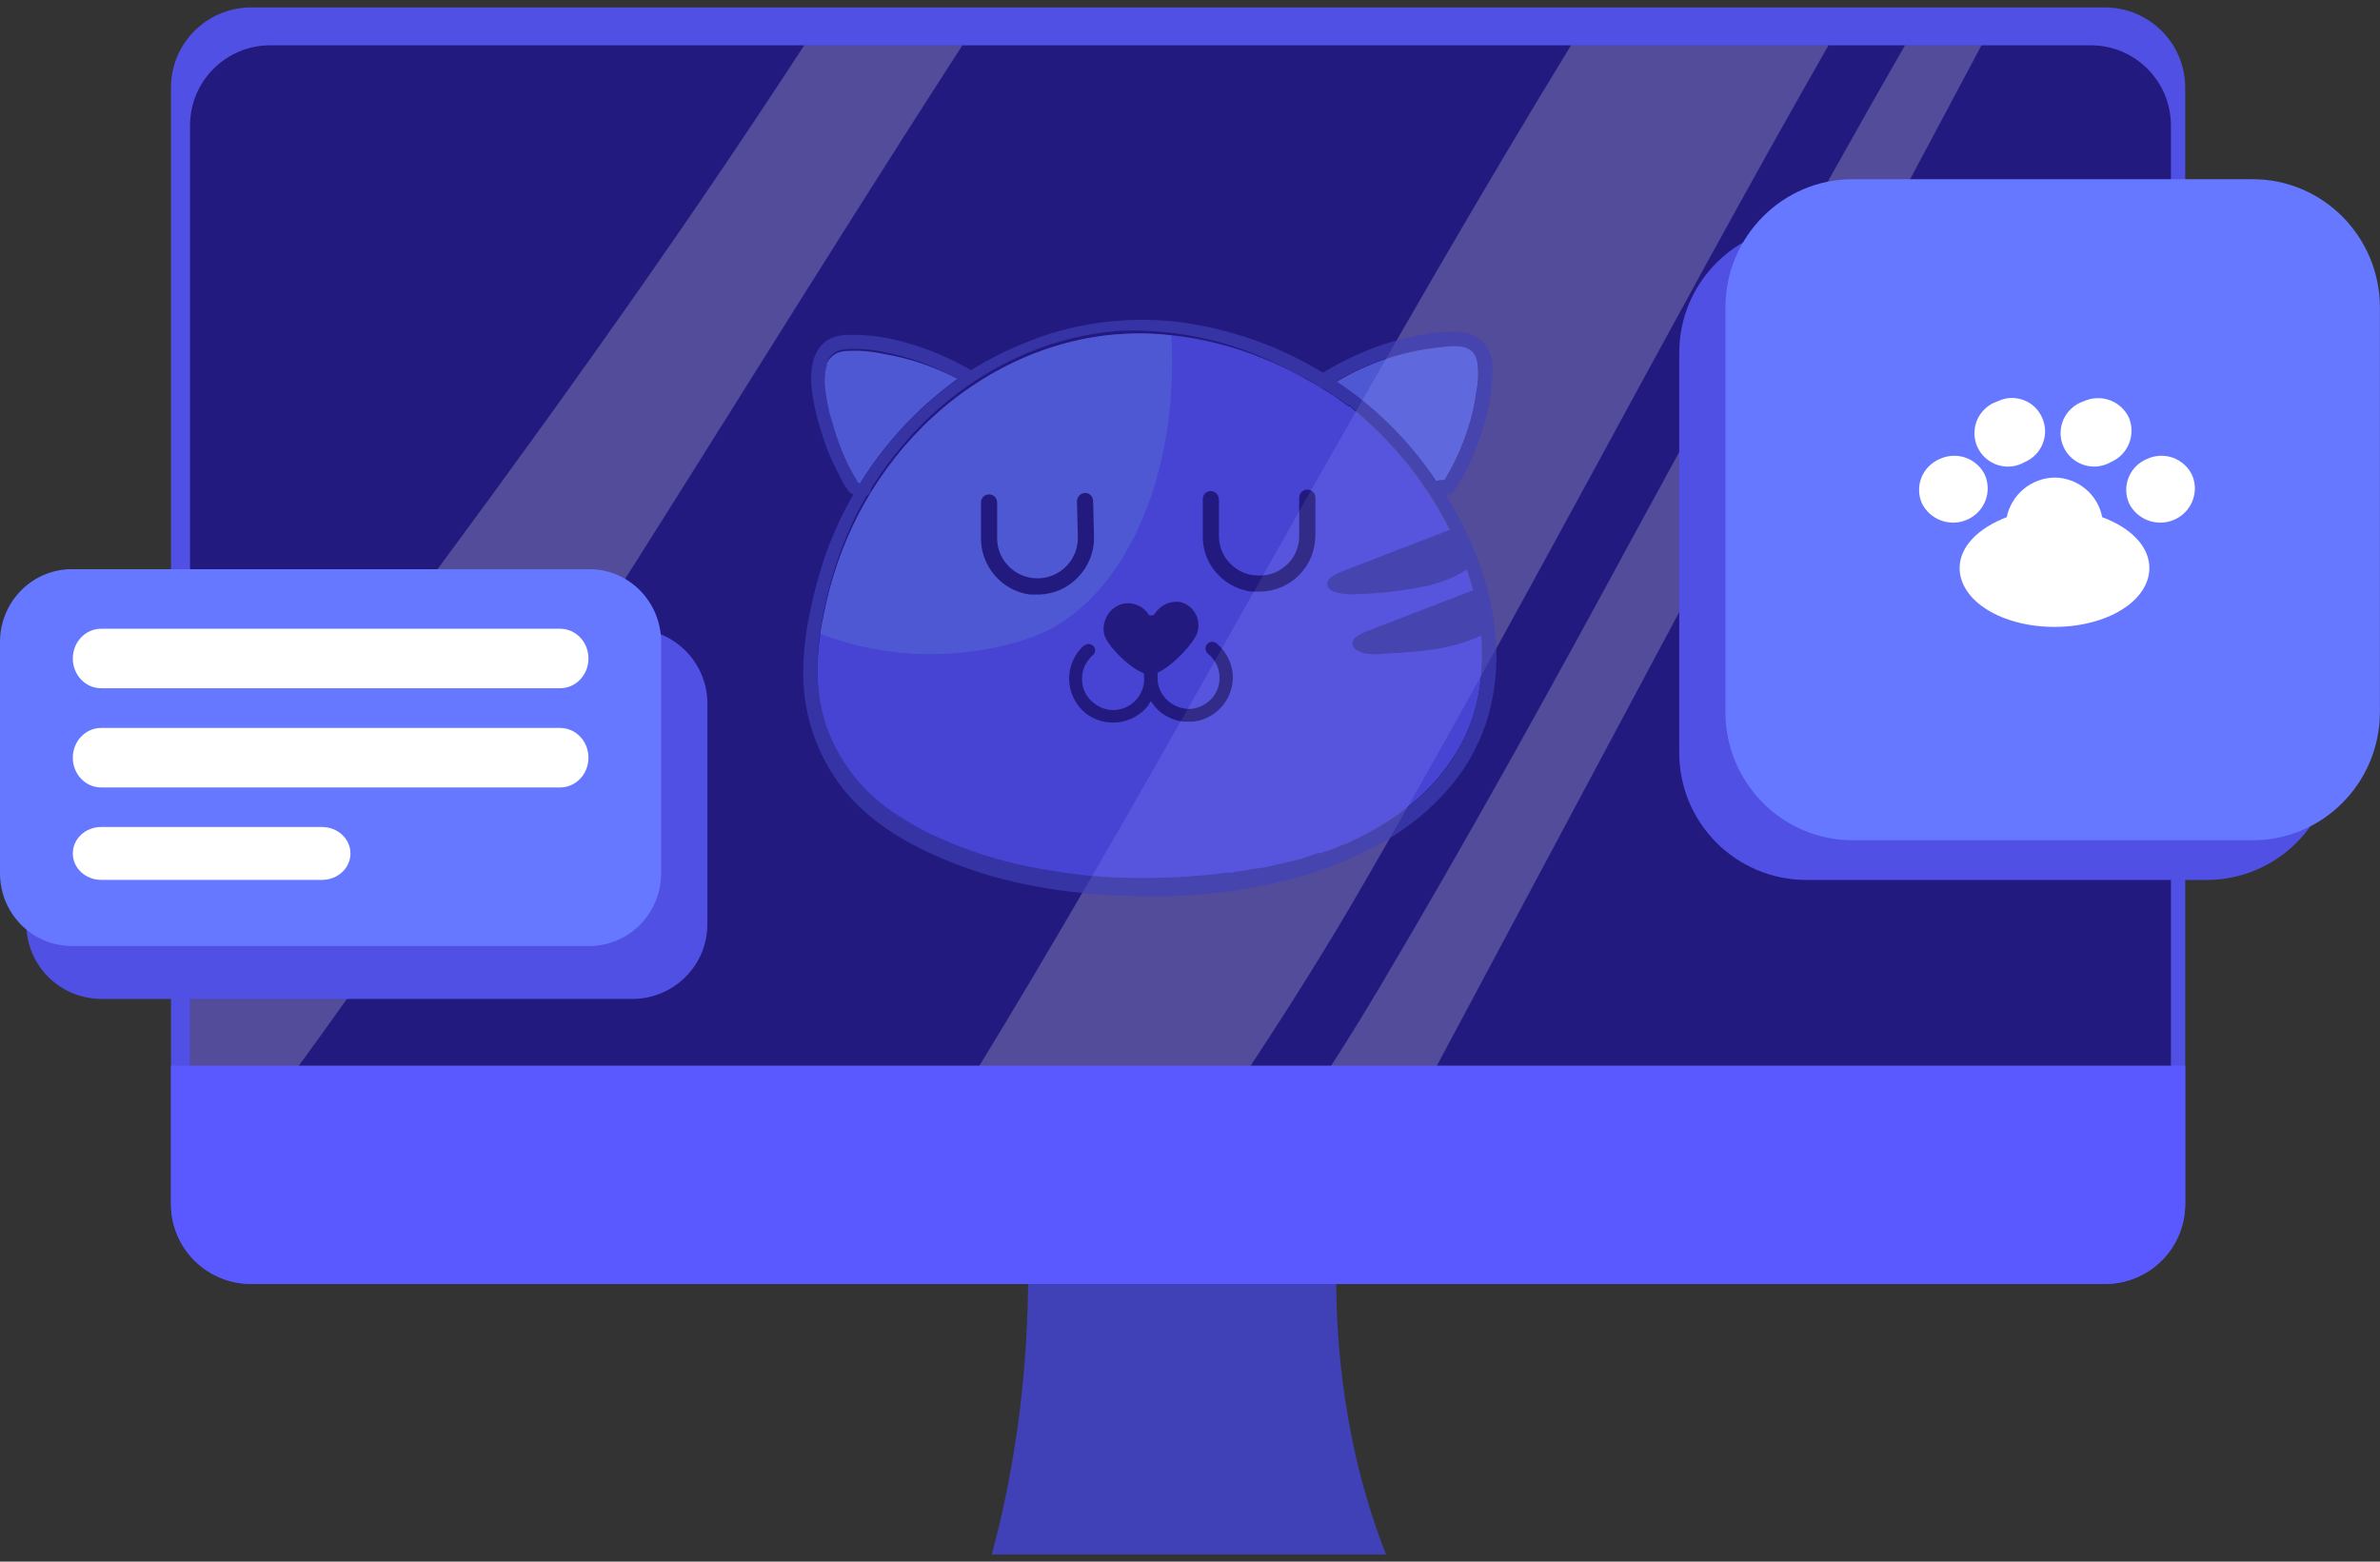 <svg width="32" height="21" viewBox="0 0 32 21" fill="none" xmlns="http://www.w3.org/2000/svg">
<rect x="0" y="0" width="32" height="21" fill="#333333" stroke="none"/>
<path d="M13.334 20.904H18.635C18.444 20.414 18.294 19.908 18.188 19.392C17.607 16.596 18.31 14.05 18.635 13.055H13.334C13.704 14.612 14.081 17.069 13.589 19.768C13.519 20.17 13.43 20.553 13.334 20.904Z" fill="#4040B7"/>
<path d="M28.301 0.1H3.378C2.782 0.1 2.299 0.582 2.299 1.178V16.188C2.299 16.784 2.782 17.266 3.378 17.266H28.301C28.897 17.266 29.381 16.784 29.381 16.188V1.178C29.381 0.582 28.897 0.1 28.301 0.1Z" fill="#5050E5"/>
<path d="M28.11 0.609H3.634C3.038 0.609 2.555 1.092 2.555 1.688V15.84C2.555 16.436 3.038 16.919 3.634 16.919H28.11C28.706 16.919 29.189 16.436 29.189 15.84V1.688C29.189 1.092 28.706 0.609 28.11 0.609Z" fill="#221A7E"/>
<path opacity="0.22" d="M10.813 0.609C9.9 2.013 8.955 3.392 7.984 4.757C6.227 7.234 4.394 9.659 2.555 12.071V15.842C2.555 15.975 2.579 16.107 2.625 16.232L3.87 14.534C5.029 12.952 6.134 11.339 7.185 9.697C9.127 6.685 10.992 3.622 12.94 0.609H10.813Z" fill="white"/>
<path opacity="0.22" d="M21.123 0.609C19.909 2.594 18.753 4.611 17.604 6.634C15.649 10.099 13.72 13.596 11.529 16.921H15.036C16.134 15.364 17.214 13.794 18.178 12.154C20.395 8.35 22.4 4.432 24.585 0.609H21.123Z" fill="white"/>
<path opacity="0.22" d="M25.613 0.609C24.355 2.798 23.154 5.026 21.941 7.246C20.849 9.263 19.737 11.273 18.568 13.245C17.821 14.509 16.984 15.721 16.135 16.921H17.936L20.721 11.707C22.701 8.006 24.674 4.307 26.642 0.609H25.613Z" fill="white"/>
<path d="M2.299 14.33V16.187C2.298 16.329 2.325 16.47 2.379 16.601C2.433 16.732 2.513 16.851 2.613 16.952C2.714 17.052 2.833 17.131 2.964 17.185C3.096 17.239 3.236 17.267 3.378 17.266H28.301C28.443 17.267 28.584 17.239 28.715 17.185C28.847 17.131 28.966 17.052 29.066 16.952C29.167 16.851 29.246 16.732 29.3 16.601C29.354 16.47 29.381 16.329 29.381 16.187V14.33H2.299Z" fill="#5959FF"/>
<path d="M29.668 3.033H24.288C23.344 3.033 22.578 3.799 22.578 4.743V10.123C22.578 11.068 23.344 11.833 24.288 11.833H29.668C30.612 11.833 31.378 11.068 31.378 10.123V4.743C31.378 3.799 30.612 3.033 29.668 3.033Z" fill="#5050E5"/>
<path d="M8.502 8.455H1.364C0.807 8.455 0.355 8.905 0.355 9.459V12.429C0.355 12.983 0.807 13.433 1.364 13.433H8.502C9.059 13.433 9.511 12.983 9.511 12.429V9.459C9.511 8.905 9.059 8.455 8.502 8.455Z" fill="#5050E5"/>
<path d="M30.289 2.41H24.909C23.965 2.41 23.199 3.184 23.199 4.138V9.572C23.199 10.526 23.965 11.299 24.909 11.299H30.289C31.233 11.299 31.999 10.526 31.999 9.572V4.138C31.999 3.184 31.233 2.41 30.289 2.41Z" fill="#6678FF"/>
<g opacity="0.66">
<path d="M12.953 5.141L12.876 5.096C12.566 4.922 12.229 4.799 11.88 4.733C11.718 4.698 11.553 4.685 11.388 4.694C11.346 4.697 11.305 4.705 11.266 4.72C11.235 4.733 11.207 4.753 11.183 4.777L11.171 4.79L11.152 4.809C11.145 4.825 11.137 4.841 11.126 4.854V4.886C11.126 4.899 11.12 4.905 11.12 4.918C11.112 4.936 11.108 4.956 11.107 4.975C11.1 4.988 11.1 4.982 11.1 5.001V5.033C11.1 5.058 11.094 5.077 11.094 5.103C11.095 5.154 11.099 5.205 11.107 5.256C11.119 5.35 11.136 5.444 11.158 5.537L11.235 5.792C11.285 5.957 11.349 6.117 11.426 6.271C11.464 6.341 11.503 6.411 11.547 6.481H11.618C11.739 6.475 11.739 6.666 11.618 6.673C11.567 6.677 11.517 6.669 11.471 6.647C11.449 6.639 11.429 6.626 11.413 6.609C11.359 6.538 11.314 6.461 11.279 6.379C11.179 6.197 11.1 6.004 11.043 5.805C10.973 5.598 10.928 5.384 10.909 5.167C10.896 4.956 10.928 4.72 11.107 4.586C11.204 4.525 11.318 4.496 11.432 4.503C11.621 4.5 11.81 4.519 11.995 4.56C12.365 4.643 12.721 4.783 13.049 4.975C13.151 5.039 13.055 5.205 12.953 5.141Z" fill="#4040B7"/>
<path d="M19.921 8.989C19.91 9.219 19.867 9.447 19.794 9.665C19.57 10.316 19.072 10.82 18.471 11.159C17.871 11.497 17.053 11.727 16.306 11.81C15.52 11.895 14.726 11.865 13.949 11.72C13.598 11.657 13.254 11.561 12.921 11.433C12.78 11.382 12.646 11.318 12.499 11.255C12.328 11.167 12.161 11.069 12.001 10.961C11.579 10.675 11.262 10.258 11.101 9.774C10.941 9.276 10.973 8.753 11.081 8.249C11.171 7.787 11.326 7.34 11.541 6.921C11.768 6.483 12.061 6.083 12.41 5.734C13.132 5.02 14.083 4.547 15.105 4.49C15.955 4.445 16.804 4.675 17.545 5.09C17.751 5.199 17.947 5.325 18.133 5.466H18.152L18.177 5.492C18.254 5.549 18.324 5.613 18.395 5.677C18.582 5.849 18.757 6.035 18.918 6.232C19.532 7.004 19.979 7.993 19.921 8.989Z" fill="#5959FF"/>
<path d="M20.119 8.754C20.119 8.709 20.113 8.671 20.113 8.626C20.074 7.969 19.832 7.318 19.5 6.756L19.436 6.648L19.314 6.462C18.964 5.938 18.515 5.487 17.992 5.135L17.979 5.122L17.794 5.007H17.781L17.558 4.88C17.014 4.588 16.421 4.399 15.808 4.325C15.314 4.272 14.814 4.307 14.332 4.427C14.182 4.464 14.035 4.511 13.892 4.567C13.597 4.677 13.315 4.816 13.048 4.982L12.876 5.103L12.838 5.129C12.33 5.5 11.898 5.966 11.567 6.501L11.464 6.667C11.299 6.954 11.164 7.258 11.062 7.573C10.991 7.793 10.933 8.016 10.889 8.243C10.837 8.482 10.807 8.726 10.8 8.97C10.781 9.563 10.971 10.143 11.337 10.611C11.618 10.962 11.988 11.217 12.384 11.415C12.692 11.566 13.013 11.69 13.342 11.785C13.742 11.895 14.15 11.97 14.562 12.008L14.754 12.027L14.907 12.04L15.418 12.053H15.718C16.523 12.027 17.341 11.887 18.088 11.574L18.318 11.466L18.535 11.357C18.97 11.124 19.347 10.797 19.64 10.4L19.717 10.279C19.735 10.258 19.75 10.234 19.761 10.209C19.849 10.056 19.922 9.896 19.979 9.73C20.08 9.415 20.128 9.085 20.119 8.754ZM19.921 8.99C19.91 9.22 19.867 9.448 19.793 9.666C19.746 9.803 19.686 9.935 19.614 10.062L19.538 10.196C19.266 10.599 18.9 10.93 18.471 11.159C18.424 11.191 18.375 11.219 18.324 11.242L18.248 11.281L18.216 11.293L18.177 11.313L18.158 11.325L18.12 11.345L18.069 11.364H18.056L17.947 11.408L17.845 11.447H17.826L17.762 11.472H17.718L17.666 11.491L17.615 11.51L17.5 11.549H17.494L17.398 11.574L17.353 11.587H17.334L17.264 11.606L17.174 11.625L17.117 11.638L17.034 11.657L16.97 11.67H16.964L16.874 11.683H16.855L16.727 11.708H16.721L16.619 11.721H16.613L16.568 11.734H16.485L16.395 11.747L16.306 11.759C15.86 11.804 15.412 11.817 14.965 11.798C14.805 11.791 14.652 11.778 14.498 11.759C14.313 11.74 14.128 11.708 13.949 11.676C13.598 11.613 13.254 11.517 12.921 11.389C12.78 11.338 12.646 11.274 12.499 11.21C12.327 11.123 12.161 11.025 12.001 10.917C11.578 10.631 11.262 10.214 11.1 9.73C10.941 9.232 10.973 8.709 11.081 8.205C11.171 7.744 11.324 7.297 11.535 6.877C11.765 6.44 12.06 6.04 12.41 5.69C13.131 4.976 14.083 4.503 15.105 4.446C15.862 4.426 16.612 4.599 17.283 4.95L17.526 5.078H17.545L17.634 5.135L17.73 5.186L17.781 5.218H17.788L17.871 5.275L17.935 5.32L17.992 5.358H17.998L18.062 5.403L18.133 5.454H18.152L18.177 5.48C18.254 5.537 18.324 5.601 18.395 5.665C18.582 5.837 18.757 6.023 18.918 6.22C19.468 6.903 19.889 7.771 19.927 8.664V8.798C19.93 8.862 19.927 8.926 19.921 8.99Z" fill="#4040B7"/>
<path d="M12.876 5.096L12.838 5.122C12.33 5.494 11.899 5.96 11.567 6.494H11.541C11.497 6.424 11.458 6.354 11.42 6.283C11.343 6.129 11.279 5.969 11.228 5.805L11.152 5.55C11.13 5.457 11.113 5.363 11.101 5.269C11.093 5.218 11.089 5.167 11.088 5.116C11.088 5.09 11.094 5.071 11.094 5.045V5.014C11.094 4.994 11.094 5.001 11.101 4.988C11.102 4.968 11.106 4.949 11.113 4.931C11.113 4.918 11.12 4.911 11.12 4.899V4.879C11.131 4.866 11.139 4.851 11.145 4.835L11.165 4.816L11.177 4.803C11.201 4.778 11.229 4.759 11.26 4.745C11.299 4.731 11.34 4.722 11.382 4.72C11.547 4.71 11.712 4.723 11.873 4.758C12.224 4.816 12.563 4.93 12.876 5.096Z" fill="#6678FF"/>
<path d="M12.115 8.779C12.939 8.856 13.642 8.671 13.987 8.524C15.111 8.039 15.858 6.412 15.749 4.51C15.535 4.484 15.319 4.478 15.104 4.491C14.082 4.548 13.131 5.02 12.409 5.735C12.06 6.084 11.767 6.484 11.54 6.922C11.325 7.341 11.17 7.788 11.08 8.25C11.061 8.339 11.042 8.428 11.029 8.524C11.378 8.656 11.743 8.742 12.115 8.779Z" fill="#6678FF"/>
<path d="M19.85 5.269C19.832 5.403 19.804 5.535 19.767 5.665C19.688 5.943 19.572 6.209 19.422 6.456H19.358L19.313 6.469C18.963 5.945 18.514 5.494 17.991 5.142L17.979 5.129C18.403 4.875 18.879 4.718 19.371 4.67C19.48 4.657 19.614 4.638 19.722 4.682C19.831 4.727 19.856 4.81 19.869 4.912C19.881 5.031 19.875 5.152 19.85 5.269Z" fill="#6678FF"/>
<path d="M20.067 5.028C20.054 5.338 19.991 5.643 19.882 5.934C19.83 6.08 19.768 6.223 19.697 6.361L19.576 6.566C19.55 6.604 19.524 6.649 19.467 6.649H19.358C19.337 6.648 19.317 6.64 19.301 6.627C19.285 6.614 19.273 6.596 19.268 6.576C19.263 6.556 19.265 6.535 19.273 6.515C19.281 6.496 19.296 6.48 19.314 6.47L19.358 6.457H19.422C19.572 6.21 19.688 5.944 19.767 5.666C19.805 5.536 19.832 5.404 19.85 5.27C19.875 5.151 19.882 5.028 19.869 4.906C19.857 4.804 19.818 4.715 19.723 4.677C19.627 4.638 19.48 4.651 19.371 4.664C18.879 4.713 18.403 4.87 17.979 5.123C17.93 5.149 17.883 5.179 17.838 5.213C17.821 5.223 17.801 5.227 17.781 5.225C17.77 5.224 17.76 5.221 17.752 5.215C17.743 5.21 17.735 5.202 17.73 5.193C17.72 5.184 17.712 5.172 17.707 5.158C17.702 5.145 17.7 5.131 17.701 5.117C17.703 5.103 17.707 5.09 17.714 5.077C17.721 5.065 17.731 5.055 17.742 5.047L17.794 5.008C18.077 4.834 18.382 4.697 18.701 4.6C18.849 4.556 19.001 4.522 19.154 4.498C19.301 4.469 19.451 4.456 19.601 4.46C19.748 4.472 19.889 4.517 19.978 4.645C20.067 4.772 20.067 4.9 20.067 5.028Z" fill="#4040B7"/>
<path d="M19.609 7.204L19.487 7.127L18.05 7.682C17.954 7.72 17.846 7.772 17.846 7.848C17.846 7.925 17.916 7.957 18.005 7.976C18.094 7.993 18.184 7.997 18.274 7.988C18.598 7.978 18.921 7.937 19.238 7.867C19.474 7.803 19.698 7.701 19.838 7.561C19.768 7.44 19.685 7.325 19.609 7.204Z" fill="#4040B7"/>
<path d="M19.883 7.968L19.825 7.93L18.388 8.485C18.292 8.523 18.184 8.574 18.184 8.651C18.184 8.727 18.26 8.759 18.343 8.785C18.432 8.8 18.522 8.802 18.611 8.791C18.937 8.772 19.269 8.753 19.576 8.67C19.718 8.632 19.855 8.579 19.985 8.51C19.964 8.327 19.93 8.146 19.883 7.968Z" fill="#4040B7"/>
<path d="M15.386 9.06C15.388 9.044 15.395 9.029 15.405 9.017C15.415 9.005 15.428 8.995 15.443 8.99C15.449 8.986 15.455 8.983 15.462 8.982C15.468 8.981 15.475 8.981 15.482 8.983C15.5 8.983 15.518 8.989 15.532 9.001C15.546 9.013 15.555 9.029 15.558 9.047C15.564 9.056 15.566 9.068 15.565 9.079C15.558 9.147 15.569 9.215 15.596 9.277C15.623 9.339 15.665 9.394 15.718 9.436C15.804 9.506 15.914 9.54 16.024 9.532C16.134 9.518 16.234 9.463 16.305 9.379C16.34 9.336 16.366 9.287 16.381 9.235C16.396 9.182 16.401 9.127 16.395 9.073C16.39 9.018 16.374 8.965 16.347 8.916C16.321 8.868 16.285 8.826 16.242 8.792C16.232 8.784 16.225 8.775 16.219 8.764C16.213 8.754 16.21 8.742 16.209 8.731C16.208 8.719 16.209 8.707 16.212 8.695C16.216 8.684 16.221 8.673 16.229 8.664C16.236 8.655 16.246 8.647 16.256 8.642C16.267 8.636 16.278 8.632 16.29 8.631C16.302 8.63 16.314 8.631 16.325 8.635C16.337 8.638 16.347 8.644 16.357 8.651C16.478 8.753 16.555 8.897 16.574 9.053C16.588 9.21 16.54 9.366 16.44 9.487C16.341 9.608 16.199 9.686 16.044 9.704H15.903C15.794 9.688 15.691 9.644 15.603 9.577C15.554 9.534 15.511 9.485 15.475 9.43C15.41 9.318 15.379 9.189 15.386 9.06Z" fill="#221A7E"/>
<path d="M14.576 8.684C14.585 8.676 14.595 8.67 14.607 8.666C14.618 8.661 14.63 8.66 14.642 8.66C14.653 8.661 14.665 8.664 14.676 8.669C14.687 8.674 14.696 8.681 14.704 8.69C14.712 8.699 14.717 8.709 14.721 8.72C14.724 8.731 14.725 8.742 14.724 8.754C14.723 8.765 14.719 8.776 14.714 8.786C14.708 8.796 14.7 8.805 14.691 8.812C14.64 8.857 14.6 8.915 14.575 8.979C14.551 9.044 14.543 9.113 14.551 9.182C14.557 9.236 14.574 9.288 14.602 9.336C14.629 9.383 14.666 9.424 14.71 9.456C14.753 9.491 14.802 9.517 14.854 9.532C14.907 9.548 14.963 9.552 15.017 9.545C15.125 9.532 15.224 9.477 15.292 9.392C15.326 9.349 15.352 9.299 15.368 9.245C15.383 9.191 15.388 9.135 15.381 9.08V9.054C15.384 9.038 15.392 9.024 15.403 9.013C15.415 9.001 15.429 8.994 15.445 8.99C15.445 8.984 15.451 8.984 15.458 8.984C15.479 8.982 15.501 8.988 15.519 9.001C15.537 9.014 15.549 9.033 15.553 9.054C15.574 9.183 15.547 9.314 15.477 9.424L15.432 9.494C15.333 9.617 15.19 9.696 15.033 9.713C14.877 9.731 14.72 9.687 14.595 9.59C14.528 9.535 14.474 9.466 14.436 9.388C14.398 9.31 14.377 9.225 14.375 9.138C14.373 9.052 14.39 8.965 14.425 8.886C14.46 8.806 14.511 8.735 14.576 8.678V8.684Z" fill="#221A7E"/>
<path d="M16.172 6.712C16.172 6.684 16.182 6.657 16.201 6.637C16.22 6.617 16.246 6.605 16.274 6.603C16.303 6.603 16.332 6.614 16.353 6.634C16.375 6.655 16.387 6.682 16.389 6.712V7.209C16.389 7.281 16.403 7.352 16.432 7.418C16.46 7.484 16.502 7.544 16.555 7.592C16.606 7.641 16.666 7.68 16.732 7.705C16.798 7.73 16.868 7.742 16.938 7.739C17.01 7.739 17.08 7.725 17.146 7.697C17.211 7.669 17.271 7.628 17.32 7.577C17.37 7.526 17.408 7.465 17.434 7.399C17.459 7.332 17.471 7.261 17.468 7.19V6.692C17.468 6.664 17.48 6.636 17.5 6.616C17.521 6.595 17.548 6.584 17.577 6.584C17.605 6.584 17.631 6.594 17.652 6.613C17.672 6.632 17.684 6.658 17.686 6.686V7.19C17.687 7.289 17.669 7.387 17.633 7.479C17.597 7.571 17.543 7.655 17.474 7.726C17.405 7.798 17.323 7.854 17.232 7.894C17.141 7.933 17.044 7.954 16.945 7.956H16.83C16.669 7.936 16.518 7.865 16.402 7.752C16.33 7.684 16.272 7.602 16.233 7.511C16.193 7.42 16.172 7.321 16.172 7.222V6.712Z" fill="#221A7E"/>
<path d="M13.19 6.757C13.19 6.728 13.201 6.7 13.221 6.68C13.242 6.659 13.269 6.648 13.298 6.648C13.327 6.648 13.354 6.659 13.375 6.68C13.395 6.7 13.407 6.728 13.407 6.757V7.254C13.409 7.325 13.425 7.395 13.455 7.46C13.485 7.525 13.527 7.583 13.579 7.631C13.656 7.703 13.753 7.751 13.857 7.769C13.961 7.787 14.069 7.774 14.165 7.732C14.262 7.69 14.345 7.621 14.403 7.532C14.461 7.444 14.492 7.341 14.492 7.235L14.48 6.737C14.481 6.709 14.493 6.682 14.513 6.662C14.533 6.642 14.56 6.63 14.588 6.629C14.616 6.629 14.643 6.639 14.663 6.658C14.683 6.677 14.695 6.703 14.697 6.731L14.71 7.235C14.709 7.433 14.631 7.623 14.492 7.765C14.357 7.906 14.171 7.989 13.975 7.995H13.847C13.691 7.974 13.546 7.905 13.432 7.797C13.359 7.729 13.3 7.647 13.258 7.556C13.216 7.465 13.193 7.367 13.19 7.267V6.757Z" fill="#221A7E"/>
<path d="M15.081 8.123C15.147 8.106 15.217 8.109 15.281 8.133C15.345 8.157 15.4 8.2 15.439 8.257C15.439 8.26 15.44 8.263 15.442 8.266C15.445 8.268 15.448 8.27 15.451 8.27C15.464 8.277 15.479 8.279 15.493 8.275C15.508 8.272 15.52 8.263 15.528 8.25C15.565 8.193 15.618 8.148 15.68 8.121C15.743 8.093 15.812 8.085 15.879 8.097C15.961 8.121 16.03 8.176 16.072 8.25C16.113 8.324 16.125 8.411 16.103 8.493C16.064 8.64 15.764 8.959 15.56 9.048H15.554L15.477 9.061C15.447 9.065 15.417 9.063 15.387 9.054H15.381C15.183 8.984 14.877 8.672 14.845 8.525C14.828 8.441 14.843 8.353 14.886 8.279C14.93 8.205 14.999 8.149 15.081 8.123Z" fill="#221A7E"/>
</g>
<path d="M7.924 7.654H0.965C0.432 7.654 0 8.093 0 8.633V11.742C0 12.283 0.432 12.721 0.965 12.721H7.924C8.457 12.721 8.889 12.283 8.889 11.742V8.633C8.889 8.093 8.457 7.654 7.924 7.654Z" fill="#6678FF"/>
<path d="M28.899 7.638C28.899 8.08 28.332 8.43 27.623 8.43C26.915 8.43 26.348 8.08 26.348 7.638C26.348 7.347 26.606 7.097 26.981 6.955C27.012 6.806 27.092 6.673 27.209 6.576C27.325 6.479 27.472 6.425 27.623 6.422C27.776 6.423 27.923 6.477 28.04 6.574C28.157 6.671 28.237 6.806 28.265 6.955C28.649 7.097 28.899 7.347 28.899 7.638Z" fill="white"/>
<path d="M26.447 6.989C26.337 7.038 26.211 7.041 26.098 6.999C25.984 6.957 25.891 6.873 25.839 6.764C25.815 6.709 25.803 6.651 25.803 6.591C25.802 6.532 25.814 6.473 25.836 6.418C25.859 6.363 25.892 6.313 25.934 6.271C25.976 6.229 26.026 6.195 26.08 6.172C26.19 6.121 26.315 6.115 26.429 6.155C26.544 6.196 26.637 6.28 26.689 6.389C26.736 6.501 26.738 6.626 26.692 6.739C26.647 6.851 26.559 6.941 26.447 6.989Z" fill="white"/>
<path d="M29.233 6.989C29.122 7.038 28.996 7.041 28.883 6.999C28.769 6.957 28.676 6.873 28.624 6.764C28.601 6.709 28.588 6.651 28.588 6.591C28.587 6.532 28.599 6.473 28.621 6.418C28.644 6.363 28.677 6.313 28.719 6.271C28.761 6.229 28.811 6.195 28.866 6.172C28.975 6.121 29.101 6.115 29.215 6.155C29.329 6.196 29.422 6.28 29.474 6.389C29.522 6.501 29.523 6.626 29.477 6.739C29.432 6.851 29.344 6.941 29.233 6.989Z" fill="white"/>
<path d="M28.381 6.214C28.327 6.245 28.266 6.265 28.203 6.272C28.141 6.278 28.077 6.272 28.017 6.252C27.957 6.233 27.902 6.201 27.855 6.159C27.808 6.117 27.77 6.066 27.745 6.009C27.719 5.951 27.705 5.889 27.705 5.826C27.705 5.763 27.718 5.701 27.743 5.643C27.769 5.585 27.806 5.534 27.853 5.491C27.899 5.449 27.954 5.417 28.014 5.397C28.124 5.346 28.249 5.34 28.363 5.38C28.477 5.421 28.571 5.505 28.623 5.614C28.67 5.725 28.671 5.851 28.626 5.963C28.581 6.076 28.493 6.166 28.381 6.214Z" fill="white"/>
<path d="M27.223 6.214C27.168 6.246 27.108 6.265 27.045 6.272C26.982 6.279 26.919 6.272 26.859 6.253C26.799 6.234 26.744 6.202 26.697 6.16C26.65 6.118 26.612 6.066 26.586 6.009C26.561 5.952 26.547 5.889 26.547 5.826C26.547 5.763 26.56 5.701 26.585 5.643C26.61 5.586 26.648 5.534 26.695 5.492C26.741 5.449 26.796 5.417 26.856 5.398C26.91 5.371 26.968 5.356 27.027 5.352C27.087 5.349 27.146 5.358 27.203 5.378C27.259 5.398 27.31 5.429 27.354 5.47C27.397 5.511 27.432 5.56 27.456 5.614C27.481 5.669 27.495 5.728 27.497 5.788C27.498 5.848 27.488 5.907 27.466 5.963C27.444 6.019 27.412 6.07 27.37 6.113C27.328 6.156 27.278 6.19 27.223 6.214Z" fill="white"/>
<path d="M7.531 8.455H1.359C1.149 8.455 0.979 8.634 0.979 8.855C0.979 9.076 1.149 9.255 1.359 9.255H7.531C7.742 9.255 7.912 9.076 7.912 8.855C7.912 8.634 7.742 8.455 7.531 8.455Z" fill="white"/>
<path d="M7.531 9.789H1.359C1.149 9.789 0.979 9.968 0.979 10.189C0.979 10.41 1.149 10.589 1.359 10.589H7.531C7.742 10.589 7.912 10.41 7.912 10.189C7.912 9.968 7.742 9.789 7.531 9.789Z" fill="white"/>
<path d="M4.33 11.121H1.36C1.149 11.121 0.979 11.28 0.979 11.477C0.979 11.673 1.149 11.832 1.36 11.832H4.33C4.541 11.832 4.712 11.673 4.712 11.477C4.712 11.28 4.541 11.121 4.33 11.121Z" fill="white"/>
</svg>
